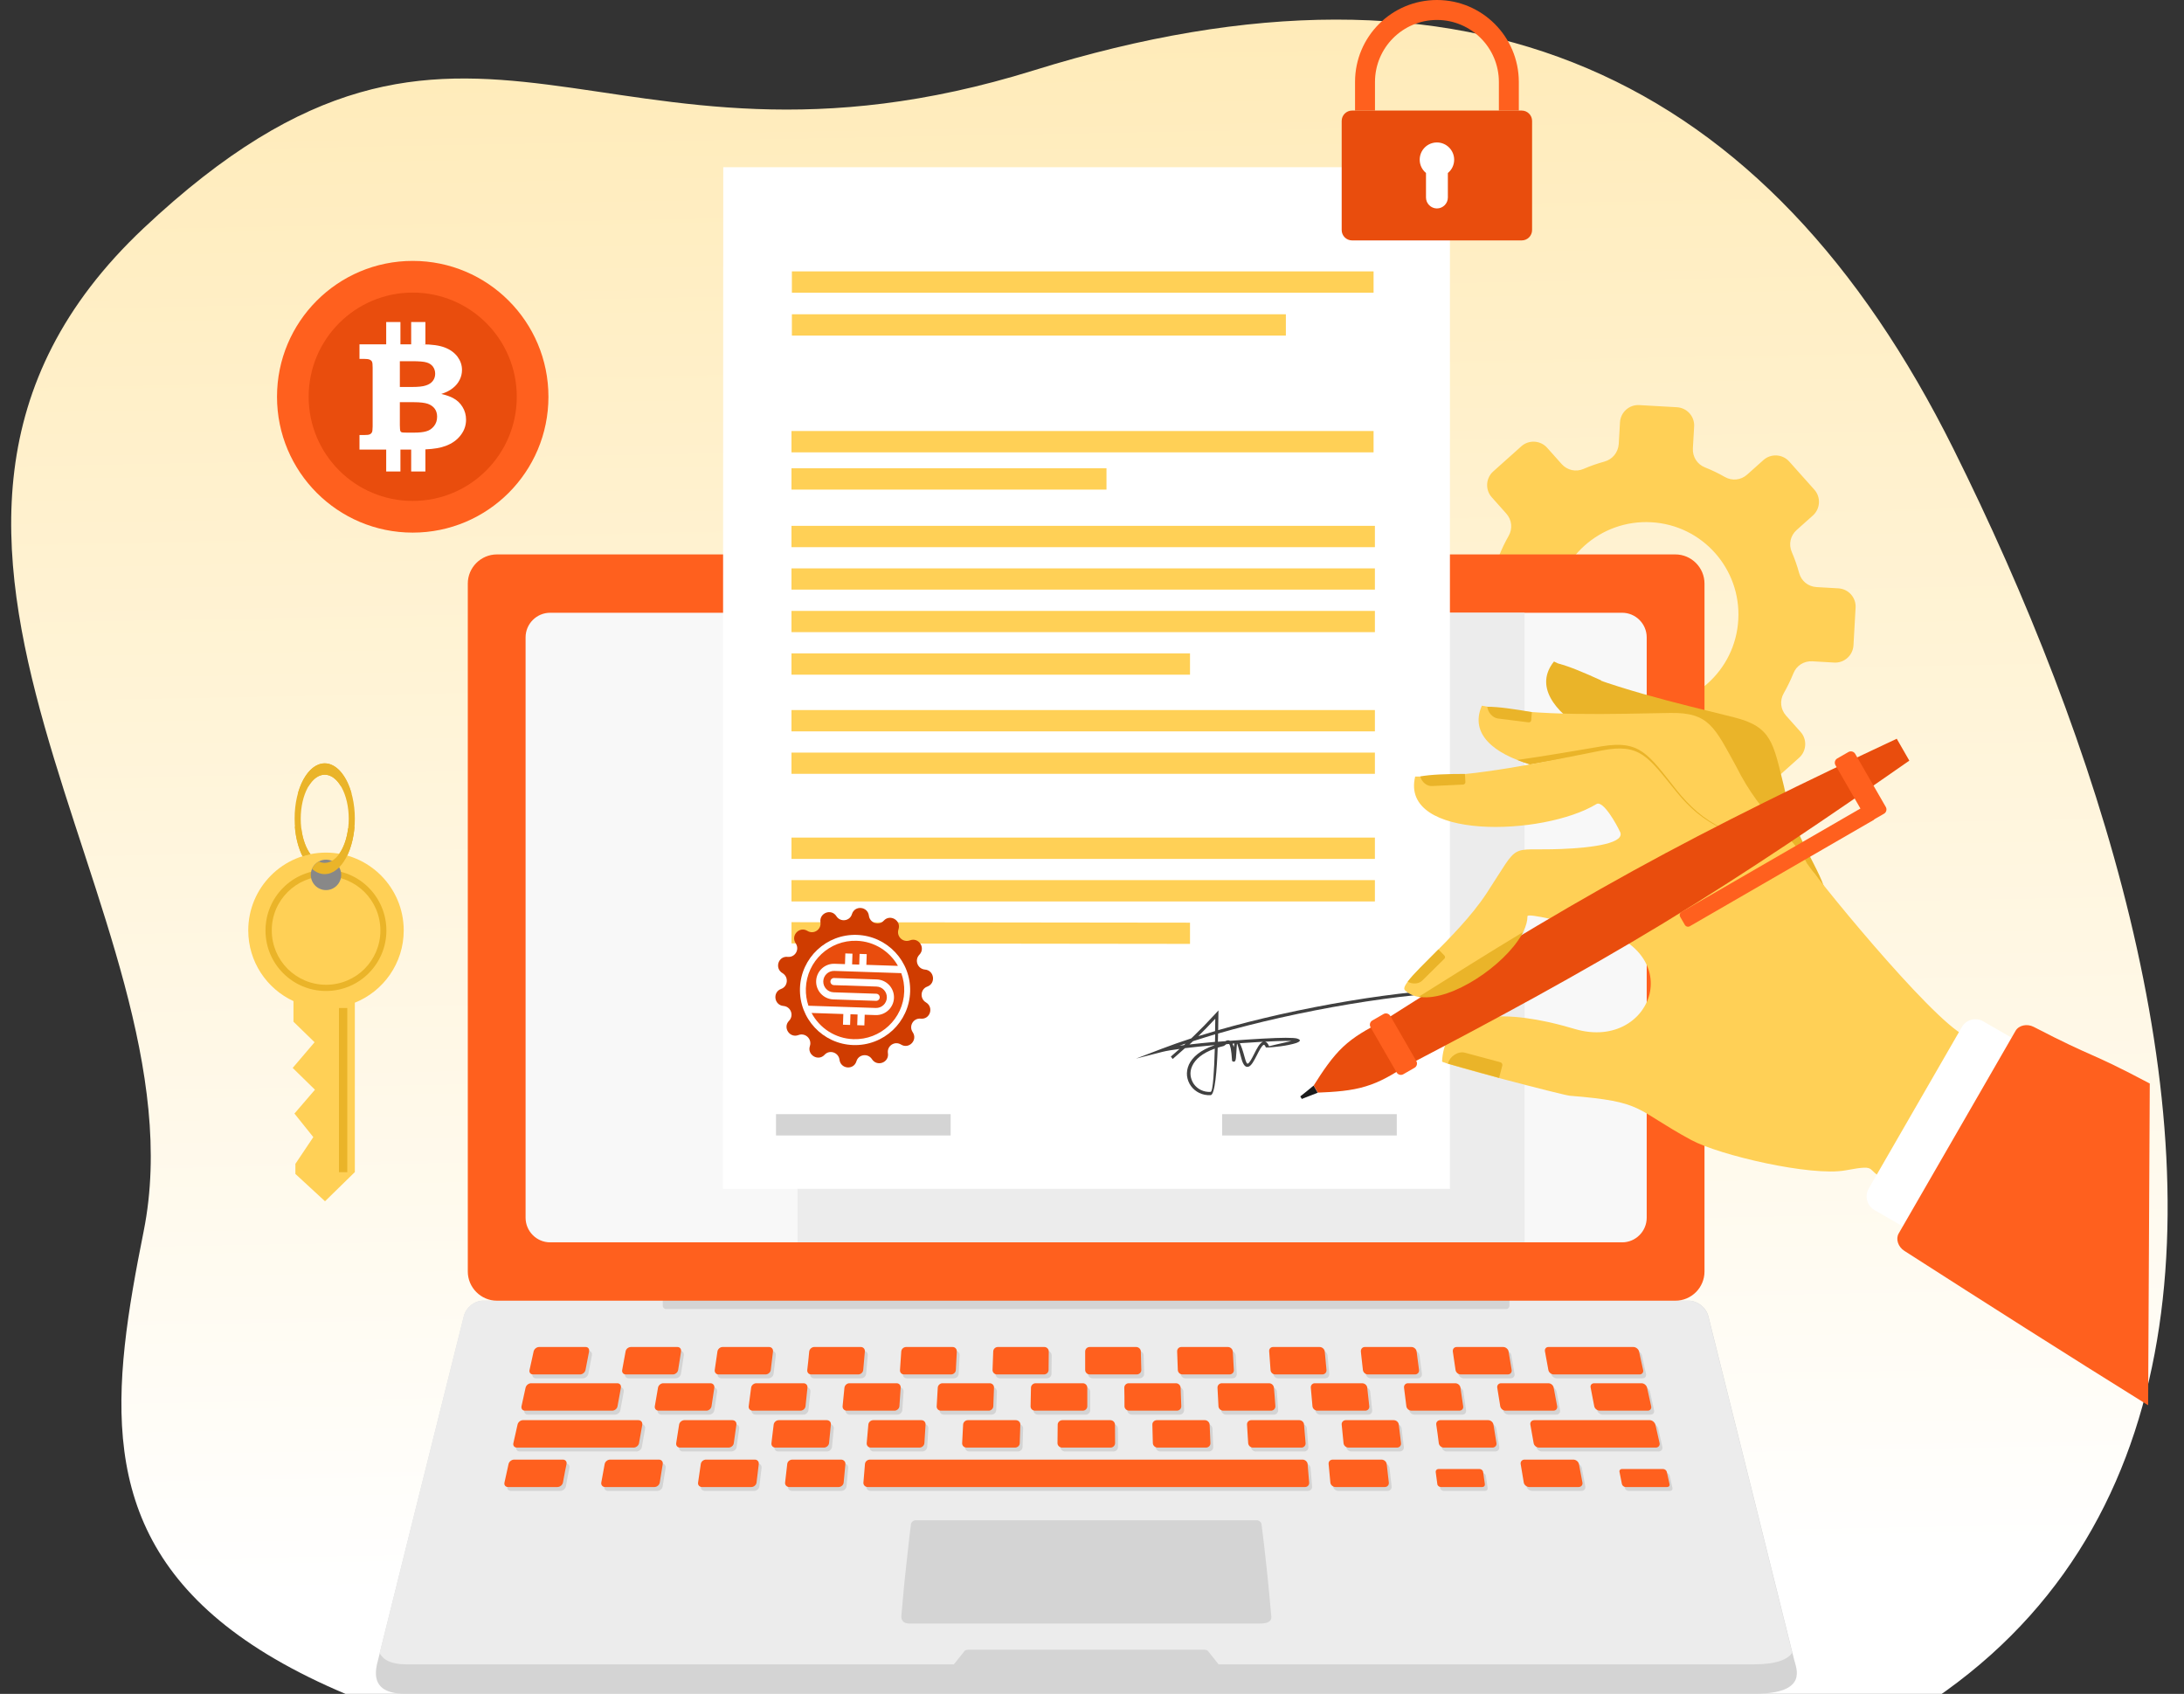<svg width="450" height="349" viewBox="0 0 450 349" fill="none" xmlns="http://www.w3.org/2000/svg">
<rect x="0" y="0" width="450" height="349" fill="#333333" stroke="none"/>
<g clip-path="url(#clip0_1657_125)">
<path d="M29.608 46.999C-37.892 110.5 42.657 188.394 29.608 253.64C16.559 318.886 14.979 366.435 258.374 378.045C498.5 389.5 462 212 402.5 92.499C364.136 15.448 303 -13.501 213 14.499C123 42.499 97.109 -16.5 29.608 46.999Z" fill="url(#paint0_linear_1657_125)"/>
<path fill-rule="evenodd" clip-rule="evenodd" d="M330.579 95.102C329.123 95.502 327.687 96.001 326.311 96.6C324.715 97.299 322.92 96.899 321.763 95.601L318.771 92.247C317.395 90.71 315.002 90.57 313.466 91.948L307.662 97.139C306.126 98.516 305.987 100.912 307.363 102.45L310.355 105.804C311.512 107.102 311.711 108.918 310.833 110.436C310.095 111.734 309.437 113.091 308.879 114.509C308.241 116.126 306.685 117.104 304.95 117.004L300.462 116.745C298.388 116.625 296.613 118.222 296.493 120.299L296.054 128.065C295.935 130.142 297.53 131.919 299.605 132.039L304.092 132.298C305.827 132.398 307.243 133.536 307.702 135.233C308.101 136.69 308.6 138.128 309.198 139.506C309.876 141.103 309.497 142.9 308.201 144.058L304.85 147.053C303.314 148.43 303.175 150.826 304.551 152.363L309.736 158.173C311.113 159.711 313.506 159.851 315.042 158.473L318.393 155.478C319.689 154.32 321.504 154.12 323.02 154.999C324.316 155.738 325.672 156.396 327.088 156.975C328.704 157.614 329.681 159.152 329.582 160.909L329.322 165.401C329.203 167.477 330.798 169.254 332.872 169.374L340.631 169.813C342.705 169.933 344.48 168.336 344.6 166.259L344.859 161.767C344.959 160.03 346.096 158.613 347.791 158.153C349.247 157.754 350.683 157.255 352.059 156.656C353.655 155.977 355.45 156.357 356.607 157.654L359.598 161.009C360.975 162.546 363.368 162.686 364.904 161.308L370.708 156.117C372.243 154.739 372.383 152.343 371.007 150.806L368.015 147.452C366.858 146.154 366.659 144.337 367.536 142.82C368.274 141.522 368.932 140.164 369.511 138.747C370.149 137.13 371.685 136.151 373.44 136.251L377.928 136.511C380.002 136.631 381.777 135.033 381.897 132.957L382.335 125.19C382.455 123.114 380.859 121.337 378.785 121.217L374.298 120.958C372.562 120.858 371.146 119.72 370.688 118.023C370.289 116.565 369.79 115.128 369.192 113.75C368.494 112.153 368.893 110.356 370.189 109.198L373.54 106.203C375.075 104.825 375.215 102.43 373.839 100.892L368.653 95.082C367.277 93.545 364.884 93.405 363.348 94.783L359.997 97.778C358.701 98.936 356.886 99.135 355.37 98.257C354.074 97.518 352.717 96.859 351.301 96.3C349.686 95.661 348.709 94.104 348.808 92.367L349.068 87.875C349.187 85.798 347.592 84.021 345.517 83.902L337.759 83.462C335.685 83.343 333.91 84.94 333.79 87.016L333.531 91.508C333.391 93.225 332.254 94.643 330.579 95.102ZM340.252 107.601C329.761 107.002 320.766 115.028 320.188 125.53C319.589 136.032 327.607 145.036 338.098 145.615C348.589 146.214 357.584 138.188 358.162 127.686C358.761 117.184 350.743 108.18 340.252 107.601Z" fill="#FFD056"/>
<path fill-rule="evenodd" clip-rule="evenodd" d="M85.039 53.754C100.496 53.754 113.001 66.292 113.001 81.746C113.001 97.219 100.476 109.737 85.039 109.737C69.582 109.737 57.076 97.199 57.076 81.746C57.076 66.272 69.602 53.754 85.039 53.754Z" fill="#FF601E"/>
<path fill-rule="evenodd" clip-rule="evenodd" d="M85.039 60.282C96.886 60.282 106.479 69.886 106.479 81.745C106.479 93.605 96.886 103.208 85.039 103.208C73.192 103.208 63.598 93.605 63.598 81.745C63.598 69.886 73.212 60.282 85.039 60.282Z" fill="#E94D0D"/>
<path d="M74.069 73.939V70.945H79.574V66.353H82.506V70.945H84.72V66.353H87.651V70.945H86.993C88.968 70.945 90.523 71.164 91.66 71.603C92.797 72.043 93.655 72.682 94.273 73.5C94.871 74.319 95.191 75.217 95.191 76.216C95.191 76.934 95.031 77.613 94.712 78.252C94.393 78.891 93.934 79.47 93.316 79.949C92.717 80.448 91.92 80.847 90.922 81.167C91.999 81.427 92.797 81.706 93.376 82.025C94.193 82.465 94.832 83.064 95.31 83.862C95.789 84.641 96.028 85.519 96.028 86.478C96.028 87.636 95.669 88.694 94.931 89.652C94.193 90.631 93.176 91.369 91.84 91.868C90.803 92.268 89.427 92.507 87.651 92.587V97.139H84.72V92.627H82.506V97.139H79.574V92.627H74.069V89.632H74.967C75.565 89.632 75.984 89.592 76.183 89.493C76.403 89.393 76.542 89.253 76.642 89.073C76.722 88.894 76.782 88.474 76.782 87.855V75.756C76.782 75.117 76.742 74.698 76.642 74.518C76.562 74.339 76.403 74.199 76.183 74.099C75.964 73.999 75.565 73.939 74.967 73.939H74.069ZM82.386 79.729H84.879C86.176 79.729 87.153 79.63 87.771 79.41C88.409 79.21 88.868 78.891 89.187 78.472C89.506 78.052 89.666 77.553 89.666 77.014C89.666 76.435 89.506 75.956 89.207 75.537C88.908 75.137 88.469 74.838 87.911 74.678C87.352 74.499 86.335 74.419 84.879 74.419H82.386V79.729ZM82.386 82.884V87.596C82.406 88.255 82.426 88.654 82.466 88.754C82.526 88.894 82.605 88.993 82.725 89.053C82.845 89.113 83.184 89.133 83.742 89.133H85.398C86.355 89.133 87.173 89.053 87.791 88.874C88.429 88.714 88.968 88.355 89.407 87.816C89.845 87.276 90.065 86.618 90.065 85.859C90.065 85.22 89.905 84.661 89.586 84.222C89.267 83.782 88.808 83.443 88.17 83.204C87.532 82.984 86.574 82.864 85.278 82.864H82.386V82.884Z" fill="white"/>
<path fill-rule="evenodd" clip-rule="evenodd" d="M83.403 348.965C131.39 348.965 175.767 348.965 223.754 348.965C271.741 348.965 313.565 348.965 361.572 348.965C372.701 348.965 370.089 343.694 369.67 341.937C366.558 329.498 364.444 320.913 361.333 308.474C358.222 296.036 355.11 283.597 351.999 271.159C351.56 269.402 349.745 267.984 348.01 267.984C306.545 267.984 265.159 267.984 223.734 267.984C182.329 267.984 140.904 267.984 99.518 267.984C97.743 267.984 96.028 269.402 95.589 271.159C92.478 283.597 89.367 296.036 86.255 308.474C83.144 320.913 81.03 329.478 77.918 341.917C77.479 343.674 75.804 348.965 83.403 348.965Z" fill="#D4D4D4"/>
<path fill-rule="evenodd" clip-rule="evenodd" d="M83.782 342.915H196.53L196.969 342.376C197.567 341.617 198.185 340.859 198.784 340.1C198.863 340 199.203 339.9 199.542 339.9C207.619 339.9 215.717 339.9 223.794 339.9C231.892 339.9 239.97 339.9 248.067 339.9C248.406 339.9 248.765 339.98 248.845 340.1C249.443 340.859 250.062 341.617 250.66 342.376L251.099 342.915H361.174C366.16 342.915 368.394 341.857 369.271 340.519C366.359 328.839 364.285 320.434 361.293 308.474C358.182 296.036 355.071 283.597 351.959 271.159C351.521 269.402 349.706 267.984 347.97 267.984C306.505 267.984 265.12 267.984 223.695 267.984C182.289 267.984 140.864 267.984 99.479 267.984C97.704 267.984 95.989 269.402 95.55 271.159C92.438 283.597 89.327 296.036 86.216 308.474C83.224 320.454 81.13 328.859 78.218 340.579C78.896 341.897 80.432 342.915 83.782 342.915Z" fill="#ECECEC"/>
<path fill-rule="evenodd" clip-rule="evenodd" d="M187.475 334.509C193.678 334.509 199.681 334.509 205.644 334.509C211.628 334.509 217.611 334.509 223.814 334.509C230.037 334.509 235.841 334.509 241.665 334.509C247.469 334.509 253.292 334.509 259.515 334.509C262.407 334.509 261.948 333.131 261.909 332.672C261.749 331.035 261.629 329.657 261.51 328.28C261.37 326.902 261.25 325.524 261.071 323.887C260.891 322.25 260.712 320.613 260.532 318.976C260.353 317.338 260.133 315.701 259.934 314.064C259.874 313.605 259.435 313.226 258.937 313.226C253.073 313.226 247.209 313.226 241.365 313.226C235.522 313.226 229.658 313.226 223.794 313.226C217.95 313.226 212.087 313.226 206.243 313.226C200.399 313.226 194.535 313.226 188.691 313.226C188.193 313.226 187.754 313.605 187.694 314.064C187.475 315.701 187.295 317.338 187.116 318.976C186.936 320.613 186.757 322.25 186.577 323.887C186.398 325.524 186.258 326.902 186.138 328.28C185.999 329.657 185.879 331.035 185.74 332.672C185.7 333.131 185.52 334.509 187.475 334.509Z" fill="#D4D4D4"/>
<path fill-rule="evenodd" clip-rule="evenodd" d="M137.234 266.985H310.334C310.713 266.985 311.013 267.285 311.013 267.664V269.022C311.013 269.401 310.713 269.701 310.334 269.701H137.234C136.855 269.701 136.556 269.401 136.556 269.022V267.664C136.556 267.305 136.855 266.985 137.234 266.985Z" fill="#D4D4D4"/>
<path fill-rule="evenodd" clip-rule="evenodd" d="M102.391 114.229H345.198C348.509 114.229 351.201 116.945 351.201 120.239V261.974C351.201 265.289 348.509 267.984 345.198 267.984H102.391C99.08 267.984 96.387 265.269 96.387 261.974V120.239C96.387 116.925 99.08 114.229 102.391 114.229Z" fill="#FF601E"/>
<path fill-rule="evenodd" clip-rule="evenodd" d="M113.36 126.249H334.228C337.02 126.249 339.294 128.525 339.294 131.32V250.894C339.294 253.689 337.02 255.965 334.228 255.965H113.36C110.568 255.965 108.294 253.689 108.294 250.894V131.32C108.294 128.525 110.568 126.249 113.36 126.249Z" fill="#F8F8F8"/>
<path fill-rule="evenodd" clip-rule="evenodd" d="M164.379 126.249H314.124L314.144 255.965H164.319L164.379 126.249Z" fill="#ECECEC"/>
<path fill-rule="evenodd" clip-rule="evenodd" d="M121.259 278.326H111.645C111.167 278.326 110.668 278.745 110.548 279.245C110.443 279.72 110.34 280.198 110.237 280.678L110.237 280.678L110.237 280.678L110.237 280.678L110.237 280.678L110.237 280.678L110.237 280.678L110.237 280.678L110.237 280.678C110.067 281.468 109.897 282.263 109.711 283.058C109.591 283.557 109.91 283.976 110.409 283.976H120.122C120.62 283.976 121.119 283.557 121.219 283.058C121.437 281.985 121.64 280.911 121.842 279.85L121.957 279.245C122.056 278.726 121.757 278.326 121.259 278.326ZM140.166 278.326H130.572C130.074 278.326 129.555 278.745 129.475 279.245C129.346 279.925 129.222 280.612 129.098 281.301L129.098 281.302C128.993 281.886 128.887 282.472 128.777 283.058C128.678 283.557 129.017 283.976 129.515 283.976H139.228C139.727 283.976 140.226 283.557 140.305 283.058C140.456 282.182 140.587 281.316 140.719 280.446L140.72 280.446L140.72 280.445L140.72 280.445L140.72 280.444L140.72 280.444L140.72 280.443L140.72 280.443L140.72 280.442L140.72 280.442C140.781 280.044 140.841 279.645 140.904 279.245C140.983 278.745 140.664 278.326 140.166 278.326ZM149.46 278.326H159.053C159.552 278.326 159.911 278.745 159.851 279.245C159.771 279.884 159.697 280.517 159.622 281.151C159.547 281.785 159.472 282.419 159.393 283.058C159.333 283.557 158.834 283.976 158.335 283.976H148.622C148.124 283.976 147.785 283.557 147.845 283.058L147.845 283.057C148.024 281.779 148.204 280.502 148.403 279.245C148.483 278.745 148.961 278.326 149.46 278.326ZM177.981 278.326H168.368C167.889 278.326 167.41 278.745 167.331 279.245L167.314 279.416C167.2 280.618 167.084 281.838 166.932 283.058C166.872 283.557 167.231 283.976 167.729 283.976H177.443C177.961 283.976 178.42 283.557 178.46 283.058L178.488 282.756L178.488 282.756C178.598 281.581 178.707 280.422 178.799 279.245C178.839 278.745 178.48 278.326 177.981 278.326ZM187.276 278.326H196.869C197.368 278.326 197.747 278.745 197.727 279.245C197.667 280.522 197.607 281.78 197.527 283.058C197.507 283.557 197.049 283.976 196.55 283.976H186.857C186.318 283.976 185.979 283.557 186.019 283.058C186.113 281.856 186.189 280.654 186.264 279.469L186.278 279.245C186.338 278.745 186.777 278.326 187.276 278.326ZM215.797 278.326H206.183C205.665 278.326 205.266 278.745 205.246 279.245C205.226 279.883 205.201 280.517 205.176 281.151C205.151 281.785 205.126 282.419 205.106 283.058C205.106 283.557 205.505 283.976 206.004 283.976H215.717C216.216 283.976 216.654 283.557 216.654 283.058C216.654 281.799 216.674 280.558 216.693 279.299L216.693 279.299L216.694 279.245C216.694 278.745 216.275 278.326 215.797 278.326ZM225.091 278.326H234.684C235.183 278.326 235.642 278.745 235.642 279.245C235.661 280.485 235.699 281.707 235.738 282.947L235.738 282.948L235.741 283.058C235.761 283.557 235.303 283.976 234.804 283.976H225.091C224.592 283.976 224.174 283.557 224.174 283.058V279.245C224.193 278.745 224.592 278.326 225.091 278.326ZM253.59 278.326H243.996C243.478 278.326 243.099 278.746 243.139 279.245C243.179 280.523 243.218 281.78 243.278 283.058C243.298 283.557 243.717 283.977 244.216 283.977H253.929C254.467 283.977 254.866 283.557 254.826 283.058L254.813 282.845C254.738 281.64 254.663 280.452 254.607 279.245C254.567 278.746 254.108 278.326 253.59 278.326ZM262.883 278.326H272.497C272.995 278.326 273.474 278.746 273.534 279.245C273.593 279.884 273.653 280.518 273.713 281.152C273.773 281.785 273.833 282.419 273.893 283.058C273.933 283.557 273.554 283.977 273.035 283.977H263.322C262.823 283.977 262.404 283.557 262.365 283.058C262.285 281.78 262.185 280.503 262.085 279.245C262.025 278.746 262.404 278.326 262.883 278.326ZM291.425 278.326H281.811C281.293 278.326 280.954 278.746 280.993 279.245C281.038 279.651 281.08 280.056 281.123 280.459L281.124 280.47C281.214 281.332 281.304 282.19 281.412 283.058C281.472 283.557 281.931 283.977 282.429 283.977H292.162C292.661 283.977 293.04 283.557 292.98 283.058C292.821 281.78 292.661 280.523 292.482 279.245C292.422 278.746 291.923 278.326 291.425 278.326ZM300.719 278.326H310.312C310.811 278.326 311.329 278.746 311.409 279.245C311.538 280.074 311.685 280.895 311.831 281.718L311.832 281.721L311.832 281.724C311.911 282.167 311.991 282.612 312.067 283.058C312.147 283.557 311.788 283.977 311.269 283.977H301.576C301.058 283.977 300.579 283.557 300.499 283.058C300.325 281.939 300.165 280.821 300.008 279.715L300.008 279.715L299.941 279.245C299.881 278.746 300.2 278.326 300.719 278.326ZM337.158 278.326H319.627C319.148 278.326 318.809 278.746 318.928 279.245C319.148 280.501 319.387 281.778 319.626 283.054L319.627 283.058C319.706 283.557 320.225 283.977 320.723 283.977H338.434C338.933 283.977 339.272 283.557 339.152 283.058C338.945 282.172 338.757 281.296 338.568 280.415L338.567 280.414L338.567 280.411L338.566 280.409L338.566 280.406L338.565 280.404C338.482 280.019 338.4 279.633 338.315 279.245C338.195 278.746 337.657 278.326 337.158 278.326ZM338.813 285.813H329.08C328.542 285.813 328.223 286.233 328.342 286.732C328.466 287.342 328.581 287.952 328.695 288.56C328.82 289.225 328.945 289.888 329.08 290.545C329.18 291.044 329.699 291.464 330.237 291.464H340.09C340.589 291.464 340.928 291.064 340.808 290.545C340.529 289.267 340.249 287.99 339.97 286.732C339.851 286.233 339.332 285.813 338.813 285.813ZM309.873 285.813H319.626C320.144 285.813 320.623 286.233 320.723 286.732C320.843 287.371 320.962 288.005 321.082 288.639C321.202 289.272 321.321 289.906 321.441 290.545C321.521 291.044 321.182 291.464 320.663 291.464H310.81C310.292 291.464 309.793 291.044 309.713 290.545C309.623 289.975 309.529 289.402 309.434 288.825L309.433 288.824L309.433 288.822L309.433 288.82L309.432 288.817L309.432 288.816L309.432 288.815L309.432 288.814C309.318 288.122 309.204 287.427 309.095 286.732C309.015 286.233 309.374 285.813 309.873 285.813ZM300.439 285.813H290.686C290.188 285.813 289.829 286.233 289.888 286.732C289.968 287.371 290.048 288.005 290.128 288.639C290.207 289.272 290.287 289.906 290.367 290.545C290.427 291.044 290.886 291.464 291.424 291.464H301.257C301.815 291.464 302.154 291.064 302.075 290.545C301.985 289.906 301.89 289.272 301.795 288.639C301.701 288.005 301.606 287.371 301.516 286.732C301.456 286.233 300.958 285.813 300.439 285.813ZM271.5 285.813H281.253C281.792 285.813 282.251 286.233 282.33 286.732C282.45 287.988 282.589 289.264 282.729 290.541L282.729 290.541L282.729 290.542L282.729 290.545C282.789 291.064 282.41 291.464 281.892 291.464H272.039C271.52 291.464 271.062 291.044 271.022 290.545L270.993 290.242L270.993 290.241C270.883 289.067 270.775 287.908 270.683 286.732C270.643 286.233 271.002 285.813 271.5 285.813ZM262.066 285.813H252.333C251.794 285.813 251.415 286.233 251.435 286.732C251.495 288.01 251.555 289.267 251.635 290.545C251.655 291.044 252.113 291.464 252.612 291.464H262.465C262.963 291.464 263.382 291.044 263.362 290.545C263.288 289.354 263.196 288.18 263.103 286.991L263.083 286.732C263.043 286.233 262.584 285.813 262.066 285.813ZM233.148 285.813H242.881C243.4 285.813 243.838 286.232 243.838 286.732C243.858 287.369 243.883 288.001 243.908 288.633L243.908 288.638C243.933 289.272 243.958 289.906 243.978 290.545C243.978 291.044 243.579 291.463 243.061 291.463H233.228C232.709 291.463 232.271 291.044 232.271 290.545C232.263 290.038 232.261 289.535 232.259 289.032V289.031V289.031V289.03V289.03V289.029V289.029V289.028V289.028V289.027V289.027V289.026V289.026V289.025V289.025V289.024V289.024V289.023V289.023V289.022V289.022V289.021V289.021V289.021V289.02V289.02V289.019V289.019V289.018V289.018V289.018V289.017V289.017V289.017V289.016V289.016V289.016V289.015V289.015V289.015V289.014V289.014V289.014V289.013V289.013V289.013V289.012V289.012V289.012V289.011V289.011V289.011V289.01C232.257 288.252 232.255 287.495 232.231 286.732C232.231 286.232 232.63 285.813 233.148 285.813ZM223.714 285.813H213.981C213.483 285.813 213.024 286.232 213.024 286.732C213.004 287.37 212.994 288.003 212.984 288.637L212.984 288.638L212.984 288.64C212.974 289.273 212.964 289.907 212.944 290.545C212.924 291.044 213.323 291.463 213.861 291.463H223.714C224.213 291.463 224.632 291.044 224.632 290.545V286.732C224.612 286.232 224.213 285.813 223.714 285.813ZM194.795 285.813H204.528C205.026 285.813 205.425 286.232 205.405 286.732C205.365 288.009 205.325 289.267 205.266 290.545C205.246 291.044 204.807 291.463 204.308 291.463H194.456C193.957 291.463 193.558 291.044 193.598 290.545L193.611 290.332L193.611 290.331C193.687 289.127 193.761 287.938 193.817 286.732C193.837 286.232 194.296 285.813 194.795 285.813ZM185.341 285.813H175.608C175.109 285.813 174.651 286.232 174.591 286.732C174.531 287.37 174.466 288.004 174.401 288.638C174.336 289.272 174.272 289.906 174.212 290.545C174.172 291.044 174.551 291.463 175.049 291.463H184.902C185.401 291.463 185.879 291.044 185.919 290.545C186.019 289.267 186.099 288.009 186.179 286.732C186.218 286.232 185.84 285.813 185.341 285.813ZM156.421 285.813H166.154C166.652 285.813 167.031 286.232 166.992 286.732C166.852 287.989 166.712 289.267 166.573 290.545C166.513 291.064 166.034 291.463 165.516 291.463H155.683C155.144 291.463 154.805 291.044 154.865 290.545C154.945 289.906 155.03 289.272 155.114 288.638C155.199 288.004 155.284 287.37 155.364 286.732C155.424 286.232 155.922 285.813 156.421 285.813ZM146.967 285.813H137.234C136.736 285.813 136.237 286.232 136.157 286.732L136.157 286.735L136.157 286.735L136.157 286.735L136.157 286.735L136.157 286.735L136.157 286.735L136.157 286.735L136.157 286.735L136.157 286.735L136.157 286.735L136.157 286.735L136.157 286.736L136.157 286.736L136.157 286.736L136.157 286.736L136.157 286.736L136.157 286.736L136.156 286.736L136.156 286.736L136.156 286.736L136.156 286.736L136.156 286.736C135.937 288.012 135.718 289.289 135.499 290.545C135.419 291.044 135.758 291.463 136.277 291.463H146.13C146.628 291.463 147.107 291.044 147.187 290.545C147.286 289.907 147.381 289.273 147.476 288.64L147.476 288.638C147.571 288.004 147.665 287.37 147.765 286.732C147.845 286.232 147.466 285.813 146.967 285.813ZM110.01 285.813H127.78C128.299 285.813 128.618 286.232 128.518 286.732C128.409 287.37 128.289 288.004 128.169 288.638C128.05 289.272 127.93 289.906 127.82 290.545C127.741 291.044 127.222 291.463 126.723 291.463H108.733C108.235 291.463 107.935 291.044 108.035 290.545C108.314 289.287 108.594 288.009 108.873 286.732C108.993 286.232 109.511 285.813 110.01 285.813ZM307.221 293.4H297.348C296.829 293.4 296.45 293.82 296.53 294.319L296.589 294.739L296.59 294.742L296.59 294.743C296.749 295.876 296.907 296.996 297.049 298.132C297.109 298.631 297.567 299.051 298.106 299.051H308.098C308.597 299.051 308.996 298.631 308.916 298.132C308.816 297.493 308.711 296.859 308.607 296.225C308.502 295.591 308.397 294.958 308.298 294.319C308.218 293.82 307.739 293.4 307.221 293.4ZM277.862 293.4H287.735C288.273 293.4 288.732 293.82 288.792 294.319C288.872 294.958 288.947 295.592 289.021 296.226C289.096 296.86 289.171 297.493 289.251 298.132C289.31 298.631 288.932 299.051 288.413 299.051H278.441C277.902 299.051 277.443 298.631 277.403 298.132C277.284 296.854 277.164 295.596 277.025 294.319C276.965 293.82 277.364 293.4 277.862 293.4ZM268.289 293.4H258.376C257.877 293.4 257.478 293.82 257.518 294.319C257.558 295.16 257.614 295.993 257.671 296.828L257.671 296.829L257.671 296.83L257.672 296.83L257.672 296.831L257.672 296.832L257.672 296.837L257.672 296.843L257.673 296.849L257.673 296.854C257.702 297.279 257.731 297.704 257.758 298.132C257.798 298.631 258.216 299.051 258.735 299.051H268.727C269.226 299.051 269.625 298.631 269.585 298.132C269.485 296.854 269.385 295.596 269.266 294.319C269.266 293.82 268.807 293.4 268.289 293.4ZM238.95 293.4H248.822C249.321 293.4 249.78 293.82 249.82 294.319C249.858 295.541 249.914 296.745 249.971 297.965L249.971 297.966L249.972 297.97L249.979 298.132C249.999 298.631 249.58 299.051 249.062 299.051H239.089C238.571 299.051 238.132 298.631 238.112 298.132C238.092 297.493 238.077 296.859 238.062 296.225C238.047 295.591 238.032 294.958 238.012 294.319C237.992 293.82 238.411 293.4 238.95 293.4ZM229.359 293.4H219.486C218.988 293.4 218.529 293.819 218.529 294.318L218.528 294.379C218.508 295.636 218.489 296.874 218.489 298.132C218.489 298.631 218.928 299.05 219.427 299.05H229.419C229.957 299.05 230.356 298.631 230.356 298.132C230.346 297.493 230.346 296.859 230.346 296.225V296.224C230.346 295.59 230.346 294.957 230.336 294.318C230.316 293.819 229.878 293.4 229.359 293.4ZM200 293.4H209.873C210.412 293.4 210.83 293.819 210.81 294.318C210.79 294.957 210.771 295.591 210.751 296.224L210.751 296.225C210.731 296.859 210.711 297.493 210.691 298.132C210.691 298.631 210.232 299.05 209.713 299.05H199.741C199.183 299.05 198.804 298.631 198.824 298.132C198.854 297.493 198.888 296.859 198.923 296.225C198.958 295.591 198.993 294.957 199.023 294.318C199.043 293.819 199.462 293.4 200 293.4ZM190.427 293.4H180.514C179.996 293.4 179.537 293.819 179.497 294.318C179.447 294.957 179.387 295.591 179.328 296.225C179.268 296.859 179.208 297.493 179.158 298.132C179.118 298.631 179.497 299.05 179.996 299.05H190.028C190.566 299.05 191.005 298.631 191.045 298.132C191.125 296.854 191.205 295.576 191.284 294.318C191.324 293.819 190.945 293.4 190.427 293.4ZM161.068 293.4H170.941C171.459 293.4 171.858 293.819 171.798 294.318C171.679 295.596 171.559 296.854 171.419 298.132C171.359 298.631 170.901 299.05 170.362 299.05H160.37C159.831 299.05 159.492 298.631 159.552 298.132C159.615 297.627 159.672 297.125 159.729 296.624L159.729 296.623C159.816 295.857 159.902 295.091 160.011 294.318C160.071 293.819 160.549 293.4 161.068 293.4ZM151.455 293.4H141.582C141.083 293.4 140.585 293.819 140.505 294.318C140.305 295.596 140.106 296.874 139.907 298.132C139.827 298.631 140.166 299.05 140.684 299.05H150.677C151.235 299.05 151.714 298.631 151.774 298.132C151.83 297.729 151.885 297.329 151.939 296.929V296.929L151.939 296.929L151.939 296.928L151.939 296.928L151.94 296.927L151.94 296.926L151.94 296.926L151.94 296.923C152.058 296.055 152.176 295.192 152.312 294.318C152.372 293.819 152.013 293.4 151.455 293.4ZM108.314 293.4H132.108C132.647 293.4 132.986 293.819 132.926 294.318C132.816 294.957 132.702 295.591 132.587 296.225L132.587 296.225C132.472 296.859 132.358 297.493 132.248 298.132C132.168 298.631 131.65 299.05 131.151 299.05H107.078C106.559 299.05 106.24 298.631 106.36 298.132C106.639 296.854 106.918 295.596 107.217 294.318C107.317 293.819 107.816 293.4 108.314 293.4ZM340.509 293.4H316.715C316.157 293.4 315.818 293.82 315.897 294.319C316.007 294.958 316.122 295.591 316.236 296.225C316.351 296.859 316.466 297.493 316.575 298.132C316.655 298.631 317.154 299.051 317.712 299.051H341.746C342.264 299.051 342.623 298.631 342.524 298.132C342.224 296.854 341.945 295.596 341.666 294.319C341.526 293.82 341.008 293.4 340.509 293.4ZM116.591 301.526H106.539C106.001 301.526 105.502 301.945 105.382 302.444C105.243 303.083 105.103 303.717 104.963 304.351C104.824 304.985 104.684 305.619 104.545 306.258C104.425 306.777 104.744 307.176 105.283 307.176H115.434C115.973 307.176 116.491 306.777 116.591 306.258C116.659 305.902 116.725 305.545 116.791 305.187L116.791 305.186L116.791 305.186L116.791 305.185L116.792 305.185C116.96 304.276 117.129 303.36 117.329 302.444C117.449 301.945 117.09 301.526 116.591 301.526ZM126.304 301.526H136.357C136.895 301.526 137.234 301.945 137.154 302.444C137.046 303.141 136.931 303.837 136.817 304.53C136.722 305.109 136.627 305.685 136.536 306.258C136.456 306.757 135.958 307.176 135.439 307.176H125.287C124.749 307.176 124.41 306.777 124.489 306.258C124.679 305.155 124.883 304.066 125.089 302.967L125.188 302.444C125.267 301.945 125.786 301.526 126.304 301.526ZM156.102 301.526H146.05C145.551 301.526 145.053 301.945 144.973 302.444C144.773 303.722 144.594 304.98 144.414 306.258C144.335 306.777 144.694 307.176 145.232 307.176H155.384C155.903 307.176 156.401 306.757 156.461 306.258C156.541 305.619 156.616 304.985 156.69 304.351C156.765 303.717 156.84 303.083 156.92 302.444C156.98 301.945 156.641 301.526 156.102 301.526ZM179.836 301.526H224.413H268.989C269.488 301.526 269.986 301.945 270.026 302.444C270.126 303.722 270.226 304.98 270.345 306.258C270.385 306.757 270.006 307.176 269.488 307.176H224.433H179.397C178.879 307.176 178.46 306.777 178.5 306.258C178.55 305.619 178.604 304.985 178.659 304.351C178.714 303.717 178.769 303.083 178.819 302.444C178.839 301.945 179.318 301.526 179.836 301.526ZM285.222 301.526H275.19C274.671 301.526 274.272 301.946 274.332 302.445C274.39 303.062 274.448 303.675 274.506 304.287L274.506 304.291L274.511 304.344C274.571 304.98 274.631 305.617 274.691 306.258C274.731 306.757 275.21 307.177 275.748 307.177H285.9C286.419 307.177 286.798 306.757 286.738 306.258C286.598 304.98 286.459 303.722 286.299 302.445C286.239 301.946 285.76 301.526 285.222 301.526ZM314.72 301.526H324.773C325.291 301.526 325.83 301.946 325.929 302.445C326.049 303.084 326.169 303.718 326.288 304.351C326.408 304.985 326.528 305.619 326.647 306.258C326.747 306.757 326.388 307.177 325.85 307.177H315.698C315.159 307.177 314.641 306.757 314.561 306.258C314.431 305.429 314.285 304.608 314.139 303.785L314.138 303.782L314.137 303.779L314.137 303.776C314.058 303.333 313.979 302.89 313.903 302.445C313.843 301.946 314.222 301.526 314.72 301.526ZM173.873 301.526H163.84C163.322 301.526 162.823 301.945 162.783 302.444C162.624 303.702 162.484 304.98 162.344 306.258C162.285 306.757 162.684 307.176 163.202 307.176H173.354C173.873 307.176 174.371 306.757 174.411 306.258C174.471 305.619 174.531 304.985 174.591 304.351C174.65 303.717 174.71 303.083 174.77 302.444C174.81 301.945 174.411 301.526 173.873 301.526ZM334.764 303.463H343.261C343.62 303.463 343.959 303.742 344.038 304.062C344.138 304.481 344.228 304.899 344.317 305.318L344.318 305.32L344.318 305.322C344.408 305.74 344.497 306.159 344.597 306.578C344.677 306.917 344.457 307.177 344.098 307.177H335.562C335.223 307.177 334.864 306.917 334.784 306.578C334.605 305.74 334.445 304.902 334.286 304.064L334.286 304.062C334.186 303.742 334.425 303.463 334.764 303.463ZM305.426 303.463H296.989C296.63 303.463 296.371 303.742 296.391 304.062L296.391 304.066C296.511 304.903 296.63 305.74 296.73 306.578C296.77 306.917 297.109 307.177 297.468 307.177H305.984C306.363 307.177 306.563 306.917 306.523 306.578L306.164 304.062C306.124 303.742 305.785 303.463 305.426 303.463Z" fill="#D4D4D4"/>
<path fill-rule="evenodd" clip-rule="evenodd" d="M139.587 277.527H129.994C129.475 277.527 128.977 277.927 128.897 278.446C128.768 279.126 128.644 279.812 128.52 280.501L128.52 280.502L128.52 280.502L128.52 280.502L128.52 280.503L128.52 280.503C128.414 281.087 128.309 281.673 128.199 282.259C128.099 282.758 128.438 283.178 128.937 283.178H138.65C139.149 283.178 139.647 282.758 139.727 282.259C139.877 281.384 140.009 280.517 140.141 279.648L140.141 279.647L140.141 279.646L140.141 279.646L140.141 279.645L140.142 279.645L140.142 279.644C140.202 279.246 140.263 278.847 140.325 278.446C140.405 277.947 140.086 277.527 139.587 277.527ZM120.677 277.527H111.063C110.585 277.527 110.066 277.927 109.947 278.446C109.841 278.921 109.738 279.399 109.635 279.879L109.635 279.879L109.635 279.879L109.635 279.879L109.635 279.879L109.635 279.879V279.879C109.466 280.669 109.295 281.464 109.109 282.259C108.989 282.758 109.308 283.178 109.807 283.178H119.52C120.039 283.178 120.537 282.758 120.637 282.259C120.855 281.185 121.059 280.112 121.26 279.05L121.375 278.446C121.475 277.927 121.175 277.527 120.677 277.527ZM148.882 277.527H158.475C158.974 277.527 159.333 277.947 159.273 278.446C159.193 279.084 159.119 279.716 159.044 280.349L159.044 280.349L159.044 280.35L159.044 280.35L159.044 280.35L159.044 280.351L159.044 280.351L159.044 280.352C158.969 280.986 158.894 281.62 158.814 282.259C158.754 282.758 158.256 283.178 157.757 283.178H148.044C147.545 283.178 147.206 282.758 147.266 282.259C147.362 281.642 147.449 281.025 147.536 280.41L147.536 280.41L147.536 280.41C147.629 279.752 147.721 279.096 147.825 278.446C147.904 277.927 148.383 277.527 148.882 277.527ZM177.382 277.527H167.769C167.29 277.527 166.812 277.927 166.732 278.446L166.716 278.617L166.716 278.617C166.601 279.82 166.485 281.039 166.333 282.259C166.273 282.758 166.632 283.178 167.131 283.178H176.844C177.362 283.178 177.821 282.758 177.861 282.259L177.889 281.958L177.889 281.957C178 280.783 178.108 279.623 178.2 278.446C178.24 277.947 177.881 277.527 177.382 277.527ZM186.696 277.527H196.29C196.788 277.527 197.167 277.947 197.147 278.446C197.088 279.724 197.028 280.981 196.948 282.259C196.928 282.758 196.469 283.178 195.971 283.178H186.278C185.739 283.178 185.4 282.758 185.44 282.259C185.54 280.981 185.619 279.724 185.699 278.446C185.739 277.927 186.198 277.527 186.696 277.527ZM215.198 277.527H205.584C205.086 277.527 204.667 277.927 204.647 278.446C204.627 279.085 204.602 279.718 204.577 280.352C204.552 280.986 204.527 281.62 204.507 282.259C204.507 282.758 204.906 283.178 205.405 283.178H215.118C215.616 283.178 216.055 282.758 216.055 282.259C216.055 281 216.075 279.76 216.094 278.501L216.094 278.5L216.095 278.446C216.095 277.947 215.676 277.527 215.198 277.527ZM224.512 277.527H234.105C234.604 277.527 235.062 277.947 235.062 278.446C235.082 279.686 235.12 280.907 235.159 282.146L235.162 282.259C235.182 282.758 234.723 283.178 234.225 283.178H224.512C224.013 283.178 223.594 282.758 223.594 282.259V278.446C223.594 277.927 224.013 277.527 224.512 277.527ZM252.993 277.527H243.4C242.901 277.527 242.522 277.927 242.542 278.446C242.582 279.724 242.622 280.981 242.682 282.259C242.702 282.758 243.12 283.178 243.619 283.178H253.332C253.871 283.178 254.269 282.758 254.23 282.259L254.216 282.042L254.216 282.04C254.141 280.837 254.067 279.651 254.01 278.446C253.97 277.947 253.531 277.527 252.993 277.527ZM262.307 277.527H271.92C272.419 277.527 272.898 277.947 272.957 278.446C273.017 279.085 273.077 279.719 273.137 280.352C273.197 280.986 273.257 281.62 273.316 282.259C273.356 282.758 272.977 283.178 272.459 283.178H262.746C262.247 283.178 261.808 282.758 261.788 282.259C261.714 281.067 261.622 279.892 261.529 278.702L261.529 278.702L261.529 278.702L261.529 278.701L261.529 278.7L261.509 278.446C261.449 277.927 261.808 277.527 262.307 277.527ZM290.828 277.527H281.215C280.716 277.527 280.377 277.927 280.397 278.446C280.441 278.853 280.484 279.258 280.526 279.662L280.526 279.663L280.526 279.663L280.527 279.664L280.527 279.664L280.527 279.665L280.527 279.666L280.527 279.666L280.527 279.667L280.527 279.667L280.527 279.668L280.527 279.669L280.527 279.669L280.527 279.67L280.527 279.67C280.617 280.532 280.707 281.391 280.816 282.259C280.876 282.758 281.334 283.178 281.833 283.178H291.566C292.065 283.178 292.444 282.758 292.384 282.259C292.224 280.981 292.065 279.724 291.885 278.446C291.825 277.947 291.327 277.527 290.828 277.527ZM300.142 277.527H309.735C310.234 277.527 310.753 277.947 310.832 278.446C310.932 279.085 311.042 279.719 311.151 280.352C311.261 280.986 311.371 281.62 311.471 282.259C311.55 282.758 311.191 283.178 310.673 283.178H300.98C300.441 283.178 299.982 282.758 299.903 282.259C299.703 280.981 299.524 279.724 299.344 278.446C299.304 277.927 299.603 277.527 300.142 277.527ZM336.561 277.527H319.03C318.551 277.527 318.232 277.927 318.332 278.446C318.551 279.702 318.79 280.979 319.029 282.255L319.029 282.256L319.03 282.257L319.03 282.257L319.03 282.258L319.03 282.258L319.03 282.259L319.03 282.259L319.03 282.259C319.11 282.758 319.628 283.178 320.127 283.178H337.838C338.337 283.178 338.676 282.758 338.556 282.259C338.416 281.62 338.277 280.986 338.137 280.352C337.997 279.719 337.858 279.085 337.718 278.446C337.599 277.947 337.06 277.527 336.561 277.527ZM338.217 284.994H328.484C327.945 284.994 327.626 285.394 327.746 285.913C327.869 286.523 327.984 287.133 328.098 287.741C328.223 288.406 328.348 289.069 328.484 289.726C328.583 290.245 329.102 290.645 329.64 290.645H339.493C339.992 290.645 340.331 290.245 340.211 289.726C339.932 288.449 339.653 287.171 339.373 285.913C339.254 285.414 338.755 284.994 338.217 284.994ZM309.277 284.994H319.03C319.568 284.994 320.047 285.414 320.127 285.913C320.246 286.552 320.366 287.186 320.486 287.82C320.605 288.454 320.725 289.087 320.845 289.726C320.924 290.225 320.605 290.645 320.067 290.645H310.214C309.696 290.645 309.197 290.225 309.117 289.726C309.017 289.087 308.913 288.454 308.808 287.82C308.703 287.186 308.599 286.552 308.499 285.913C308.419 285.414 308.778 284.994 309.277 284.994ZM299.843 284.994H290.09C289.592 284.994 289.233 285.414 289.292 285.913C289.372 286.552 289.452 287.186 289.532 287.82C289.612 288.454 289.691 289.087 289.771 289.726C289.831 290.225 290.31 290.645 290.828 290.645H300.661C301.219 290.645 301.558 290.245 301.479 289.726C301.279 288.449 301.1 287.191 300.92 285.913C300.86 285.414 300.382 284.994 299.843 284.994ZM270.903 284.994H280.656C281.195 284.994 281.673 285.414 281.713 285.913C281.853 287.171 281.993 288.449 282.132 289.726C282.192 290.245 281.813 290.645 281.295 290.645H271.442C270.923 290.645 270.465 290.225 270.425 289.726L270.396 289.424L270.396 289.422L270.396 289.421L270.396 289.42C270.286 288.247 270.177 287.089 270.086 285.913C270.046 285.414 270.405 284.994 270.903 284.994ZM261.489 284.994H251.756C251.238 284.994 250.839 285.414 250.859 285.913C250.899 286.551 250.928 287.184 250.958 287.817L250.958 287.82C250.988 288.454 251.018 289.087 251.058 289.726C251.078 290.225 251.537 290.645 252.035 290.645H261.888C262.387 290.645 262.806 290.225 262.786 289.726C262.706 288.449 262.606 287.191 262.486 285.913C262.447 285.414 261.988 284.994 261.489 284.994ZM232.57 284.994H242.303C242.801 284.994 243.24 285.414 243.26 285.913C243.28 286.552 243.305 287.186 243.33 287.82C243.355 288.454 243.38 289.087 243.4 289.726C243.4 290.225 243.021 290.645 242.482 290.645H232.65C232.131 290.645 231.692 290.225 231.692 289.726C231.692 288.449 231.692 287.191 231.652 285.913C231.652 285.414 232.051 284.994 232.57 284.994ZM223.116 284.994H213.383C212.884 284.994 212.425 285.414 212.425 285.913C212.405 286.552 212.395 287.186 212.385 287.82C212.375 288.454 212.365 289.087 212.345 289.726C212.325 290.225 212.724 290.645 213.263 290.645H223.116C223.614 290.645 224.033 290.225 224.033 289.726V285.913C224.033 285.414 223.614 284.994 223.116 284.994ZM194.196 284.994H203.929C204.428 284.994 204.846 285.414 204.807 285.913C204.767 287.191 204.727 288.449 204.667 289.726C204.647 290.225 204.208 290.645 203.71 290.645H193.857C193.358 290.645 192.959 290.225 192.999 289.726L193.013 289.514C193.088 288.309 193.162 287.12 193.219 285.913C193.239 285.414 193.697 284.994 194.196 284.994ZM184.742 284.994H175.009C174.51 284.994 174.051 285.414 173.992 285.913C173.932 286.552 173.867 287.186 173.802 287.82C173.737 288.454 173.672 289.087 173.613 289.726C173.573 290.225 173.952 290.645 174.45 290.645H184.303C184.802 290.645 185.28 290.225 185.32 289.726C185.42 288.449 185.5 287.191 185.579 285.913C185.619 285.414 185.26 284.994 184.742 284.994ZM155.822 284.994H165.555C166.073 284.994 166.432 285.414 166.372 285.913C166.253 287.171 166.113 288.449 165.974 289.726C165.914 290.245 165.455 290.645 164.917 290.645H155.084C154.545 290.645 154.206 290.225 154.266 289.726C154.346 289.088 154.43 288.454 154.515 287.821L154.515 287.82C154.6 287.186 154.685 286.552 154.765 285.913C154.824 285.414 155.323 284.994 155.822 284.994ZM146.388 284.994H136.655C136.157 284.994 135.658 285.414 135.578 285.913C135.469 286.551 135.359 287.185 135.25 287.819L135.249 287.819L135.249 287.82L135.249 287.82L135.249 287.824C135.139 288.456 135.03 289.089 134.92 289.726C134.84 290.225 135.18 290.645 135.698 290.645H145.551C146.049 290.645 146.528 290.225 146.608 289.726C146.766 288.602 146.939 287.492 147.115 286.371L147.115 286.369L147.115 286.368L147.186 285.913C147.246 285.414 146.887 284.994 146.388 284.994ZM109.428 284.994H127.198C127.697 284.994 128.036 285.414 127.936 285.913C127.827 286.552 127.707 287.186 127.587 287.82L127.587 287.82C127.468 288.454 127.348 289.088 127.238 289.726C127.159 290.245 126.64 290.645 126.141 290.645H108.151C107.653 290.645 107.353 290.225 107.453 289.726C107.593 289.087 107.732 288.454 107.872 287.82C108.012 287.186 108.151 286.552 108.291 285.913C108.411 285.394 108.929 284.994 109.428 284.994ZM306.625 292.601H296.752C296.234 292.601 295.855 293.021 295.934 293.52C296.134 294.798 296.293 296.055 296.453 297.333C296.513 297.832 296.971 298.252 297.51 298.252H307.522C308.021 298.252 308.42 297.832 308.34 297.333C308.24 296.694 308.136 296.06 308.031 295.426C307.926 294.793 307.821 294.159 307.722 293.52C307.622 293.001 307.163 292.601 306.625 292.601ZM277.285 292.601H287.158C287.697 292.601 288.155 293.001 288.215 293.52C288.295 294.159 288.37 294.793 288.445 295.427L288.445 295.434L288.446 295.435L288.446 295.436L288.446 295.437L288.446 295.439L288.446 295.441L288.447 295.443C288.521 296.071 288.595 296.7 288.674 297.333C288.734 297.832 288.355 298.252 287.836 298.252H277.864C277.325 298.252 276.867 297.832 276.827 297.333C276.707 296.055 276.587 294.798 276.448 293.52C276.388 293.021 276.787 292.601 277.285 292.601ZM267.712 292.601H257.8C257.301 292.601 256.902 293.021 256.942 293.52C256.981 294.361 257.038 295.194 257.095 296.029L257.095 296.03L257.095 296.03L257.095 296.031L257.095 296.031L257.095 296.032L257.095 296.033L257.096 296.038L257.096 296.044L257.096 296.05L257.097 296.055C257.126 296.48 257.155 296.906 257.181 297.333C257.221 297.832 257.64 298.252 258.159 298.252H268.151C268.65 298.252 269.048 297.832 269.009 297.333C268.909 296.055 268.809 294.798 268.689 293.52C268.669 293.001 268.211 292.601 267.712 292.601ZM238.373 292.601H248.246C248.744 292.601 249.203 293.001 249.243 293.52C249.281 294.744 249.338 295.951 249.395 297.174L249.403 297.333C249.423 297.832 249.004 298.252 248.485 298.252H238.513C237.994 298.252 237.555 297.832 237.536 297.333C237.516 296.694 237.501 296.06 237.486 295.426C237.471 294.793 237.456 294.159 237.436 293.52C237.416 293.021 237.835 292.601 238.373 292.601ZM228.76 292.601H218.887C218.389 292.601 217.93 293.021 217.93 293.52L217.929 293.581C217.909 294.838 217.89 296.076 217.89 297.333C217.89 297.832 218.329 298.252 218.827 298.252H228.82C229.338 298.252 229.757 297.832 229.757 297.333C229.747 296.694 229.747 296.061 229.747 295.427V295.425C229.747 294.792 229.747 294.158 229.737 293.52C229.717 293.001 229.298 292.601 228.76 292.601ZM199.422 292.601H209.294C209.813 292.601 210.252 293.001 210.232 293.52L210.175 295.336L210.172 295.415L210.172 295.426C210.152 296.06 210.132 296.694 210.112 297.333C210.112 297.832 209.673 298.252 209.135 298.252H199.162C198.604 298.252 198.225 297.832 198.245 297.333C198.275 296.694 198.31 296.061 198.344 295.427C198.379 294.793 198.414 294.159 198.444 293.52C198.464 293.021 198.903 292.601 199.422 292.601ZM189.848 292.601H179.935C179.397 292.601 178.958 293.021 178.918 293.52C178.868 294.159 178.809 294.793 178.749 295.426C178.689 296.06 178.629 296.694 178.579 297.333C178.539 297.832 178.918 298.252 179.417 298.252H189.449C189.988 298.252 190.426 297.832 190.466 297.333C190.506 296.694 190.546 296.06 190.586 295.427C190.626 294.793 190.666 294.159 190.706 293.52C190.745 293.001 190.347 292.601 189.848 292.601ZM160.469 292.601H170.341C170.88 292.601 171.259 293.001 171.199 293.52C171.079 294.798 170.96 296.055 170.82 297.333C170.76 297.832 170.282 298.252 169.763 298.252H159.771C159.232 298.252 158.893 297.832 158.953 297.333C159.019 296.813 159.078 296.29 159.137 295.765C159.222 295.019 159.306 294.27 159.412 293.52C159.472 293.021 159.93 292.601 160.469 292.601ZM150.876 292.601H141.003C140.505 292.601 140.006 293.021 139.926 293.52C139.727 294.798 139.527 296.075 139.328 297.333C139.248 297.832 139.587 298.252 140.106 298.252H150.098C150.656 298.252 151.135 297.832 151.195 297.333C151.295 296.694 151.379 296.06 151.464 295.426C151.549 294.793 151.634 294.159 151.733 293.52C151.793 293.001 151.434 292.601 150.876 292.601ZM107.733 292.601H131.527C132.045 292.601 132.405 293.001 132.345 293.52C132.235 294.159 132.12 294.793 132.006 295.426L132.005 295.427C131.891 296.061 131.776 296.695 131.667 297.333C131.587 297.832 131.068 298.252 130.57 298.252H106.496C105.978 298.252 105.659 297.832 105.778 297.333C106.058 296.055 106.337 294.798 106.636 293.52C106.736 293.021 107.234 292.601 107.733 292.601ZM339.932 292.601H316.138C315.579 292.601 315.24 293.021 315.32 293.52C315.441 294.222 315.567 294.924 315.693 295.623L315.694 295.626L315.694 295.628L315.694 295.63L315.695 295.631L315.695 295.632L315.695 295.632L315.695 295.633L315.695 295.633L315.695 295.634C315.798 296.203 315.9 296.77 315.998 297.333C316.078 297.832 316.577 298.252 317.135 298.252H341.169C341.687 298.252 342.046 297.832 341.946 297.333C341.647 296.055 341.368 294.798 341.089 293.52C340.929 293.021 340.431 292.601 339.932 292.601ZM115.99 300.727H105.938C105.419 300.727 104.901 301.127 104.781 301.646C104.641 302.285 104.502 302.919 104.362 303.553L104.362 303.553L104.362 303.553L104.362 303.553L104.362 303.553L104.362 303.553L104.362 303.553L104.362 303.553L104.362 303.553C104.222 304.187 104.083 304.82 103.943 305.459C103.824 305.978 104.163 306.378 104.681 306.378H114.833C115.372 306.378 115.89 305.978 115.99 305.459C116.058 305.104 116.124 304.747 116.19 304.388L116.19 304.387L116.19 304.387L116.19 304.387L116.19 304.386C116.358 303.478 116.528 302.562 116.728 301.646C116.848 301.147 116.489 300.727 115.99 300.727ZM125.706 300.727H135.758C136.296 300.727 136.636 301.147 136.556 301.646C136.447 302.342 136.332 303.038 136.218 303.731C136.123 304.31 136.028 304.887 135.937 305.459C135.858 305.958 135.359 306.378 134.841 306.378H124.689C124.15 306.378 123.811 305.958 123.891 305.459C124.08 304.356 124.285 303.268 124.491 302.169L124.589 301.646C124.669 301.127 125.207 300.727 125.706 300.727ZM155.523 300.727H145.471C144.952 300.727 144.453 301.127 144.394 301.646C144.194 302.924 144.015 304.181 143.835 305.459C143.755 305.978 144.134 306.378 144.653 306.378H154.805C155.323 306.378 155.822 305.958 155.882 305.459C155.966 304.795 156.045 304.126 156.124 303.454L156.124 303.454L156.124 303.454L156.124 303.454L156.124 303.454L156.124 303.454C156.194 302.853 156.265 302.249 156.341 301.646C156.4 301.147 156.061 300.727 155.523 300.727ZM179.238 300.727H223.814H268.391C268.889 300.727 269.388 301.147 269.428 301.646C269.527 302.924 269.627 304.181 269.747 305.459C269.787 305.958 269.408 306.378 268.889 306.378H223.834H178.799C178.26 306.378 177.861 305.958 177.901 305.459C178.001 304.181 178.101 302.924 178.22 301.646C178.24 301.127 178.739 300.727 179.238 300.727ZM284.645 300.727H274.613C274.074 300.727 273.695 301.127 273.755 301.646C273.813 302.263 273.871 302.876 273.929 303.488L273.929 303.492L273.934 303.545L273.935 303.553C273.995 304.187 274.054 304.82 274.114 305.459C274.154 305.958 274.653 306.378 275.171 306.378H285.323C285.842 306.378 286.221 305.958 286.161 305.459C286.021 304.181 285.882 302.924 285.722 301.646C285.662 301.147 285.184 300.727 284.645 300.727ZM314.124 300.727H324.176C324.714 300.727 325.233 301.147 325.333 301.646C325.452 302.285 325.572 302.919 325.692 303.552C325.811 304.186 325.931 304.82 326.051 305.459C326.15 305.958 325.791 306.378 325.253 306.378H315.101C314.582 306.378 314.044 305.958 313.964 305.459C313.865 304.821 313.755 304.188 313.645 303.555L313.645 303.552L313.645 303.55C313.535 302.917 313.425 302.284 313.326 301.646C313.246 301.127 313.625 300.727 314.124 300.727ZM173.294 300.727H163.262C162.723 300.727 162.244 301.127 162.204 301.646C162.045 302.924 161.905 304.181 161.766 305.459C161.706 305.958 162.105 306.378 162.623 306.378H172.775C173.314 306.378 173.792 305.958 173.832 305.459C173.892 304.82 173.952 304.186 174.012 303.552C174.072 302.919 174.131 302.285 174.191 301.646C174.231 301.147 173.812 300.727 173.294 300.727ZM334.188 302.664H342.664C343.023 302.664 343.362 302.943 343.442 303.263C343.542 303.682 343.632 304.101 343.721 304.521C343.811 304.94 343.901 305.359 344.001 305.779C344.08 306.118 343.861 306.378 343.502 306.378H334.966C334.627 306.378 334.268 306.118 334.188 305.779C334.008 304.94 333.849 304.101 333.689 303.263C333.609 302.924 333.849 302.664 334.188 302.664ZM304.85 302.664H296.413C296.054 302.664 295.795 302.924 295.815 303.263C295.934 304.101 296.054 304.94 296.154 305.779C296.194 306.118 296.533 306.378 296.892 306.378H305.408C305.787 306.378 305.987 306.118 305.947 305.779L305.588 303.263C305.548 302.943 305.209 302.664 304.85 302.664Z" fill="#FF601E"/>
<path fill-rule="evenodd" clip-rule="evenodd" d="M298.747 34.447V244.944H148.942L149.022 34.447H298.747Z" fill="white"/>
<path fill-rule="evenodd" clip-rule="evenodd" d="M163.082 88.804H283.017V93.199H163.082V88.804Z" fill="#FFD056"/>
<path fill-rule="evenodd" clip-rule="evenodd" d="M163.163 55.914H283.017V60.309H163.163V55.914Z" fill="#FFD056"/>
<path fill-rule="evenodd" clip-rule="evenodd" d="M163.163 64.749H264.945V69.144H163.163V64.749Z" fill="#FFD056"/>
<path fill-rule="evenodd" clip-rule="evenodd" d="M163.082 146.295H283.29V150.687H163.082V146.295Z" fill="#FFD056"/>
<path fill-rule="evenodd" clip-rule="evenodd" d="M163.082 155.06H283.29V159.432H163.082V155.06Z" fill="#FFD056"/>
<path fill-rule="evenodd" clip-rule="evenodd" d="M163.082 172.569H283.29V176.962H163.082V172.569Z" fill="#FFD056"/>
<path fill-rule="evenodd" clip-rule="evenodd" d="M163.082 181.334H283.29V185.727H163.082V181.334Z" fill="#FFD056"/>
<path fill-rule="evenodd" clip-rule="evenodd" d="M163.082 190L245.195 190.099V194.472L163.082 194.373V190Z" fill="#FFD056"/>
<path fill-rule="evenodd" clip-rule="evenodd" d="M163.082 117.105H283.29V121.478H163.082V117.105Z" fill="#FFD056"/>
<path fill-rule="evenodd" clip-rule="evenodd" d="M163.082 125.87H283.29V130.242H163.082V125.87Z" fill="#FFD056"/>
<path fill-rule="evenodd" clip-rule="evenodd" d="M163.082 134.615H245.195V139.007H163.082V134.615Z" fill="#FFD056"/>
<path fill-rule="evenodd" clip-rule="evenodd" d="M163.082 100.874H227.985V96.479H163.082V100.874Z" fill="#FFD056"/>
<path fill-rule="evenodd" clip-rule="evenodd" d="M163.082 108.34H283.29V112.733H163.082V108.34Z" fill="#FFD056"/>
<path fill-rule="evenodd" clip-rule="evenodd" d="M251.817 229.551H287.797V233.943H251.817V229.551Z" fill="#D4D4D4"/>
<path fill-rule="evenodd" clip-rule="evenodd" d="M159.892 229.551H195.872V233.943H159.892V229.551Z" fill="#D4D4D4"/>
<path d="M241.246 217.691L243.041 216.114C241.545 216.314 240.309 216.513 239.531 216.713L234.066 218.11L239.332 216.094C241.266 215.355 243.321 214.636 245.455 213.938L246.053 213.359C247.409 212.061 248.706 210.723 250.481 208.806L251.059 208.168L251.039 209.405C251.039 209.925 251.019 210.963 250.999 212.241C255.028 211.083 259.256 210.024 263.544 209.046C273.238 206.87 283.11 205.253 291.248 204.414L291.308 205.073C283.21 205.911 273.337 207.529 263.684 209.705C259.356 210.683 255.068 211.761 250.979 212.939L250.939 214.636L252.475 214.517C252.635 214.417 252.814 214.357 252.994 214.337C253.133 214.317 253.293 214.357 253.433 214.437C258.159 214.077 262.707 213.818 264.901 213.818C266.177 213.818 266.895 213.878 267.194 213.958C268.152 214.237 267.972 214.557 267.075 214.896C266.736 215.016 266.157 215.156 265.499 215.295C263.584 215.695 260.852 215.874 260.832 215.814C260.633 215.355 260.493 215.215 260.373 215.275C259.974 215.435 259.476 216.413 258.977 217.392C258.399 218.51 257.84 219.628 257.202 219.788C256.644 219.927 256.145 219.488 255.766 218.031C255.168 215.754 254.948 214.996 254.888 215.016C254.849 215.036 254.789 216.114 254.729 217.032C254.689 217.731 254.649 218.33 254.529 218.53C254.41 218.749 254.25 218.809 254.031 218.689L253.871 218.61L253.851 218.43C253.712 216.274 253.492 215.395 253.253 215.096L252.675 215.136L252.515 215.255C252.355 215.375 252.216 215.495 252.056 215.535C251.637 215.635 251.259 215.735 250.9 215.854C250.74 220.406 250.341 225.578 249.444 225.637C247.748 225.737 246.272 224.959 245.395 223.761C244.956 223.162 244.677 222.443 244.577 221.684C244.497 220.926 244.617 220.127 244.976 219.328C245.694 217.811 247.329 216.333 250.241 215.355V215.335H250.162C248.008 215.535 245.933 215.735 244.158 215.954C243.4 216.633 242.583 217.352 241.625 218.19L241.246 217.691ZM243.939 215.335L244.278 215.016L243.021 215.435L243.939 215.335ZM245.814 214.517L245.076 215.195C246.651 215.016 248.386 214.836 250.182 214.676L250.341 214.656L250.381 213.099C248.805 213.578 247.29 214.037 245.814 214.517ZM250.401 209.885C249.065 211.322 247.988 212.42 246.911 213.478C248.047 213.119 249.204 212.78 250.361 212.44C250.381 211.382 250.401 210.484 250.401 209.885ZM249.444 224.959C249.942 224.939 250.182 220.307 250.301 216.054C247.708 216.972 246.272 218.27 245.654 219.608C245.335 220.287 245.235 220.965 245.315 221.604C245.395 222.243 245.634 222.842 245.993 223.361C246.731 224.38 247.988 225.058 249.444 224.959ZM253.951 215.036C254.051 215.235 254.131 215.475 254.21 215.754C254.25 215.475 254.29 215.215 254.35 214.996L253.951 215.036ZM255.447 214.936C255.746 215.455 256.065 216.393 256.464 217.871C256.723 218.849 256.923 219.189 257.082 219.149C257.441 219.049 257.94 218.07 258.439 217.092C258.977 216.014 259.536 214.936 260.154 214.676L260.234 214.636C258.758 214.716 257.122 214.816 255.447 214.936ZM260.672 214.616C260.972 214.696 261.251 214.996 261.49 215.555C261.49 215.555 263.724 214.996 265.419 214.636C265.679 214.577 265.918 214.537 266.117 214.477C265.798 214.457 265.419 214.457 264.921 214.457C263.923 214.477 262.428 214.517 260.672 214.616Z" fill="#404040"/>
<path fill-rule="evenodd" clip-rule="evenodd" d="M353.415 161.668C352.897 160.51 352.119 158.793 351.361 157.316C349.347 153.582 347.232 151.965 341.708 151.586C337.16 151.266 331.975 150.987 326.669 150.527C320.108 146.514 316.198 141.263 320.187 136.292C330.678 141.503 346.036 144.977 357.285 147.792C365.083 149.749 365.342 153.043 367.556 161.948C369.93 173.667 375.095 178.459 376.511 185.048C375.135 182.552 374.577 179.757 372.183 178.819C371.066 178.379 369.551 178 367.317 177.401C364.564 176.662 363.268 175.065 361.553 173.628C358.202 170.812 356.088 167.698 354.293 163.685L353.415 161.668Z" fill="#EAB429"/>
<path fill-rule="evenodd" clip-rule="evenodd" d="M343.962 161.309C343.164 160.311 341.967 158.873 340.87 157.635C337.978 154.561 335.505 153.522 330.06 154.601C325.592 155.479 320.507 156.537 315.261 157.476C307.882 155.299 302.756 151.246 305.329 145.396C316.817 147.712 332.553 147.074 344.141 146.894C352.179 146.754 353.276 149.869 357.723 157.895C363.049 168.596 369.271 171.891 372.343 177.9C370.368 175.844 369.092 173.288 366.559 173.009C365.382 172.889 363.807 172.909 361.493 172.909C358.641 172.909 356.966 171.691 354.951 170.773C350.982 168.936 348.15 166.46 345.378 163.046L343.962 161.309Z" fill="#FFD056"/>
<path fill-rule="evenodd" clip-rule="evenodd" d="M343.961 161.808C343.163 160.809 341.967 159.332 340.87 158.094C337.978 154.959 335.505 153.901 330.06 154.879C325.592 155.678 320.506 156.656 315.261 157.515C314.343 157.235 313.466 156.916 312.628 156.577C318.791 155.718 324.854 154.62 330.06 153.761C337.958 152.464 339.573 155.359 345.357 162.666C348.13 166.16 350.962 168.716 354.931 170.672C356.945 171.67 358.601 172.928 361.473 173.008C366.219 173.148 367.835 173.088 369.391 174.486C370.527 175.863 371.545 177.261 372.342 178.818C370.368 176.742 369.091 174.146 366.559 173.847C365.382 173.707 363.806 173.707 361.493 173.667C358.64 173.627 356.965 172.389 354.951 171.411C350.982 169.514 348.15 166.999 345.377 163.545L343.961 161.808Z" fill="#EAB429"/>
<path fill-rule="evenodd" clip-rule="evenodd" d="M405.97 213.678C404.274 219.927 394.362 239.553 389.994 244.545L389.854 243.606C383.412 241.211 387.94 239.713 380.241 241.131C373.24 242.428 354.313 238.036 348.469 234.881C336.542 228.413 339.035 227.015 323.438 225.757C322.122 225.657 297.111 219.129 297.131 218.709C297.789 203.935 320.706 210.903 324.535 212.021C341.109 216.873 349.027 193.772 324.894 190.518C323.538 190.338 314.703 188.002 314.723 188.781C314.762 196.428 295.735 210.044 289.472 204.015C287.937 202.537 300.143 193.433 306.286 184.069C313.446 173.148 310.474 175.344 321.603 174.925C328.325 174.665 335.246 173.687 333.71 171.211C333.271 170.213 330.359 164.802 328.943 165.661C318.013 172.309 288.395 173.188 291.587 159.991C303.294 160.25 318.672 156.856 330.06 154.62C337.958 153.083 339.574 155.938 345.358 163.065C348.13 166.48 350.962 168.935 354.931 170.792C356.946 171.73 358.601 172.928 361.473 172.928C368.773 172.928 368.693 172.629 372.343 177.92C376.013 183.211 401.402 214.057 405.97 213.678Z" fill="#FFD056"/>
<path fill-rule="evenodd" clip-rule="evenodd" d="M385.028 244.904L404.235 211.602C405.112 210.064 407.087 209.545 408.622 210.424L417.199 215.375C418.734 216.254 419.253 218.23 418.375 219.768L399.169 253.07C398.291 254.608 396.317 255.127 394.781 254.248L386.205 249.297C384.669 248.398 384.15 246.422 385.028 244.904Z" fill="white"/>
<path fill-rule="evenodd" clip-rule="evenodd" d="M391.23 254.108C395.239 247.16 399.248 240.212 403.257 233.264C407.266 226.316 411.275 219.368 415.284 212.4C415.942 211.242 417.637 210.863 419.013 211.562C432.037 218.31 429.983 216.373 442.947 223.241L442.608 289.527C425.795 279.065 409.061 268.423 392.387 257.722C391.071 256.883 390.552 255.246 391.23 254.108Z" fill="#FF601E"/>
<path fill-rule="evenodd" clip-rule="evenodd" d="M296.373 195.609L297.59 196.847C297.79 197.047 297.79 197.366 297.59 197.546L293.043 202.038C292.285 202.777 290.968 202.797 290.051 202.258C291.168 200.741 293.601 198.405 296.373 195.609Z" fill="#EAB429"/>
<path fill-rule="evenodd" clip-rule="evenodd" d="M308.878 222.084L298.348 219.149L298.368 219.049C298.747 217.632 300.422 216.514 301.838 216.893L309.118 218.85C309.437 218.93 309.616 219.249 309.537 219.568L308.878 222.084Z" fill="#EAB429"/>
<path fill-rule="evenodd" clip-rule="evenodd" d="M292.643 159.971C294.777 159.572 298.168 159.452 301.838 159.452L301.938 161.129C301.957 161.409 301.738 161.628 301.459 161.648L295.077 161.948C293.96 162.028 292.903 161.069 292.643 159.971Z" fill="#EAB429"/>
<path fill-rule="evenodd" clip-rule="evenodd" d="M306.445 145.616C308.619 145.596 311.97 146.075 315.62 146.714L315.5 148.391C315.48 148.671 315.241 148.85 314.962 148.83L308.599 148.032C307.482 147.852 306.565 146.734 306.445 145.616Z" fill="#EAB429"/>
<path fill-rule="evenodd" clip-rule="evenodd" d="M321.144 136.731C323.279 137.271 326.47 138.608 329.9 140.185L329.441 141.763C329.362 142.022 329.082 142.142 328.823 142.042L322.76 139.606C321.723 139.187 321.045 137.85 321.144 136.731Z" fill="#EAB429"/>
<path fill-rule="evenodd" clip-rule="evenodd" d="M390.812 152.204C391.25 152.963 391.669 153.702 392.108 154.46C392.547 155.199 392.966 155.958 393.404 156.716C376.751 168.336 359.977 179.737 342.685 190.238C325.393 200.72 307.582 210.324 289.632 219.688C288.774 218.19 287.897 216.693 287.039 215.195C286.181 213.698 285.304 212.201 284.446 210.703C301.519 199.842 318.731 189.18 336.442 179.437C354.173 169.674 372.423 160.829 390.812 152.204Z" fill="#E94D0D"/>
<path fill-rule="evenodd" clip-rule="evenodd" d="M271.522 225.118C271.383 224.879 271.243 224.639 271.103 224.379C270.964 224.14 270.824 223.9 270.685 223.641C272.539 220.706 274.434 217.851 276.728 215.694C279.021 213.538 281.714 212.041 284.446 210.663C285.304 212.161 286.182 213.658 287.039 215.155C287.897 216.653 288.774 218.15 289.632 219.648C287.059 221.325 284.426 222.922 281.415 223.82C278.403 224.759 274.973 224.978 271.522 225.118Z" fill="#E94D0D"/>
<path fill-rule="evenodd" clip-rule="evenodd" d="M270.664 223.661C270.804 223.901 270.944 224.14 271.083 224.4C271.223 224.639 271.363 224.879 271.502 225.139C270.964 225.358 270.405 225.558 269.867 225.777C269.328 225.997 268.77 226.197 268.231 226.416C268.171 226.336 268.131 226.237 268.072 226.157C268.012 226.077 267.972 225.977 267.912 225.897C268.371 225.538 268.83 225.159 269.288 224.799C269.747 224.4 270.206 224.021 270.664 223.661Z" fill="#1B1B1B"/>
<path fill-rule="evenodd" clip-rule="evenodd" d="M286.461 209.306L291.826 218.61C292.105 219.089 291.945 219.728 291.447 220.007L289.153 221.325C288.674 221.605 288.036 221.445 287.757 220.946L282.392 211.642C282.113 211.143 282.272 210.524 282.771 210.244L285.064 208.926C285.543 208.647 286.181 208.827 286.461 209.306Z" fill="#FF601E"/>
<path fill-rule="evenodd" clip-rule="evenodd" d="M382.255 155.319L388.557 166.261C388.837 166.74 388.677 167.379 388.179 167.658L385.885 168.976C385.406 169.255 384.768 169.096 384.489 168.597L378.186 157.655C377.907 157.176 378.067 156.537 378.565 156.258L380.859 154.94C381.357 154.661 381.976 154.84 382.255 155.319Z" fill="#FF601E"/>
<path fill-rule="evenodd" clip-rule="evenodd" d="M346.475 187.882L384.23 166.06C384.589 165.86 385.028 165.98 385.247 166.34L386.205 167.997C386.404 168.356 386.284 168.795 385.925 169.015L348.17 190.837C347.811 191.037 347.372 190.917 347.153 190.558L346.195 188.901C345.996 188.541 346.116 188.082 346.475 187.882Z" fill="#FF601E"/>
<path fill-rule="evenodd" clip-rule="evenodd" d="M313.506 192.635C309.896 198.924 299.225 206.192 292.723 205.433L292.304 205.373C298.926 201.22 307.103 196.069 313.825 192.036L313.506 192.635Z" fill="#EAB429"/>
<path fill-rule="evenodd" clip-rule="evenodd" d="M296.072 0C305.366 0 312.905 7.527 312.945 16.831V22.781H308.836V16.891C308.836 9.843 303.132 4.113 296.072 4.113C289.031 4.113 283.307 9.823 283.307 16.891V22.781H279.198V16.831C279.218 7.527 286.757 0 296.072 0Z" fill="#FF601E"/>
<path fill-rule="evenodd" clip-rule="evenodd" d="M278.58 22.78H313.543C314.72 22.78 315.677 23.739 315.677 24.917V47.398C315.677 48.576 314.72 49.534 313.543 49.534H278.58C277.403 49.534 276.446 48.576 276.446 47.398V24.917C276.446 23.739 277.403 22.78 278.58 22.78Z" fill="#E94D0D"/>
<path fill-rule="evenodd" clip-rule="evenodd" d="M296.071 29.35C298.026 29.35 299.622 30.947 299.622 32.904C299.622 34.002 299.123 35 298.325 35.639V40.69C298.325 41.928 297.308 42.946 296.071 42.946C294.835 42.946 293.818 41.928 293.818 40.69V35.639C293.02 34.98 292.521 34.002 292.521 32.904C292.521 30.947 294.097 29.35 296.071 29.35Z" fill="white"/>
<path fill-rule="evenodd" clip-rule="evenodd" d="M66.909 157.275C69.322 157.275 71.436 159.831 72.454 163.545C71.795 162.866 71.037 162.327 70.18 161.887C69.302 160.47 68.165 159.611 66.909 159.611C64.177 159.611 61.963 163.684 61.963 168.696C61.963 173.707 64.177 177.78 66.909 177.78C67.328 177.78 67.727 177.68 68.126 177.5C68.744 177.84 69.243 178.379 69.522 179.038C68.724 179.717 67.846 180.096 66.909 180.096C63.478 180.096 60.706 174.985 60.706 168.676C60.686 162.387 63.478 157.275 66.909 157.275ZM73.052 170.293C72.872 172.629 72.294 174.745 71.476 176.402C70.938 176.243 70.399 176.103 69.841 175.983C70.778 174.705 71.456 172.848 71.716 170.692C72.214 170.552 72.653 170.413 73.052 170.293ZM69.821 176.023C69.382 176.602 68.903 177.061 68.385 177.361C68.903 177.061 69.402 176.602 69.821 176.023Z" fill="#EAB429"/>
<path fill-rule="evenodd" clip-rule="evenodd" d="M51.152 191.696C51.152 182.852 58.312 175.664 67.168 175.664C76.023 175.664 83.184 182.852 83.184 191.696C83.184 198.443 79.018 204.225 73.112 206.589V241.49L66.969 247.5L60.865 241.87V239.793L64.555 234.283L60.666 229.431L64.894 224.52L60.307 220.027L64.815 214.737L60.467 210.504V206.262C54.971 203.724 51.152 198.162 51.152 191.696Z" fill="#FFD056"/>
<path d="M67.168 179.237C63.738 179.237 60.606 180.635 58.352 182.891C56.099 185.147 54.703 188.262 54.703 191.716C54.703 195.15 56.099 198.284 58.352 200.521C60.606 202.777 63.718 204.174 67.168 204.174C70.599 204.174 73.73 202.777 75.964 200.521C78.218 198.264 79.614 195.15 79.614 191.716C79.614 188.282 78.218 185.147 75.964 182.891C73.73 180.635 70.618 179.237 67.168 179.237ZM59.27 183.789C61.284 181.773 64.097 180.515 67.188 180.515C70.279 180.515 73.072 181.773 75.106 183.789C77.121 185.806 78.377 188.621 78.377 191.716C78.377 194.81 77.121 197.606 75.106 199.622C73.092 201.639 70.279 202.896 67.188 202.896C64.097 202.896 61.304 201.639 59.27 199.622C57.256 197.606 55.999 194.79 55.999 191.716C55.979 188.621 57.236 185.806 59.27 183.789Z" fill="#EAB429"/>
<path fill-rule="evenodd" clip-rule="evenodd" d="M71.556 207.688H69.841V241.51H71.556V207.688Z" fill="#EAB429"/>
<path fill-rule="evenodd" clip-rule="evenodd" d="M67.168 177.121C65.453 177.121 64.037 178.519 64.037 180.256C64.037 181.973 65.433 183.39 67.168 183.39C68.884 183.39 70.3 181.993 70.3 180.256C70.3 178.519 68.904 177.121 67.168 177.121Z" fill="#888888"/>
<path fill-rule="evenodd" clip-rule="evenodd" d="M66.909 157.275C64.496 157.275 62.382 159.831 61.364 163.545C62.023 162.866 62.781 162.327 63.638 161.887C64.516 160.47 65.653 159.611 66.909 159.611C69.641 159.611 71.855 163.684 71.855 168.696C71.855 173.707 69.641 177.78 66.909 177.78C66.49 177.78 66.091 177.68 65.692 177.5C65.074 177.84 64.576 178.379 64.296 179.038C65.094 179.717 65.972 180.096 66.909 180.096C70.34 180.096 73.112 174.985 73.112 168.676C73.112 162.387 70.34 157.275 66.909 157.275ZM60.746 170.293C60.926 172.629 61.484 174.745 62.322 176.402C62.86 176.243 63.399 176.103 63.957 175.983C63.02 174.705 62.342 172.848 62.082 170.692C61.584 170.552 61.145 170.413 60.746 170.293ZM63.977 176.023C64.416 176.602 64.895 177.061 65.413 177.361C64.895 177.061 64.416 176.602 63.977 176.023Z" fill="#EAB429"/>
<path d="M172.335 188.768C173.152 190.052 175.11 189.797 175.54 188.334C176.109 186.482 178.782 186.729 179.03 188.66C179.219 190.18 181.1 190.798 182.109 189.671C183.419 188.263 185.735 189.657 185.129 191.476C184.65 192.933 186.064 194.281 187.487 193.745C189.279 193.048 190.773 195.305 189.435 196.7C188.367 197.8 189.058 199.637 190.586 199.762C192.512 199.929 192.876 202.612 191.068 203.267C189.637 203.781 189.47 205.748 190.79 206.529C192.452 207.518 191.65 210.085 189.708 209.876C188.193 209.723 187.199 211.398 188.058 212.665C189.144 214.281 187.297 216.229 185.648 215.211C184.34 214.401 182.72 215.492 182.951 216.996C183.241 218.911 180.73 219.855 179.666 218.232C178.849 216.948 176.89 217.203 176.461 218.666C175.892 220.518 173.219 220.271 172.971 218.34C172.781 216.82 170.901 216.202 169.891 217.329C168.582 218.737 166.266 217.343 166.872 215.524C167.351 214.067 165.936 212.719 164.513 213.254C162.722 213.952 161.228 211.695 162.574 210.321C163.641 209.221 162.95 207.384 161.423 207.26C159.497 207.092 159.133 204.41 160.94 203.754C162.371 203.24 162.539 201.273 161.218 200.492C159.556 199.503 160.358 196.936 162.3 197.145C163.815 197.299 164.809 195.623 163.95 194.356C162.865 192.74 164.712 190.792 166.353 191.789C167.661 192.599 169.281 191.508 169.049 190.004C168.78 188.081 171.291 187.137 172.335 188.768Z" fill="#CF3C00"/>
<circle cx="176.178" cy="203.968" r="11.355" transform="rotate(1.904 176.178 203.968)" fill="white"/>
<path d="M175.841 214.102C172.082 213.977 168.866 211.807 167.218 208.703L173.762 208.92L173.689 211.123L175.159 211.172L175.232 208.969L176.699 209.018L176.626 211.221L178.095 211.27L178.168 209.067L180.405 209.141C182.429 209.208 184.132 207.615 184.199 205.591C184.266 203.566 182.674 201.863 180.649 201.796L171.859 201.504C171.453 201.491 171.115 201.809 171.101 202.213C171.088 202.617 171.407 202.958 171.811 202.971L180.6 203.263C181.815 203.304 182.77 204.325 182.73 205.54C182.689 206.754 181.668 207.714 180.453 207.674L166.572 207.212C166.192 206.09 166.002 204.884 166.044 203.632C166.23 198.043 170.926 193.649 176.515 193.835C180.181 193.957 183.333 196.02 185.016 199.003L178.51 198.787L178.583 196.584L177.114 196.535L177.041 198.738L175.573 198.69L175.647 196.487L174.177 196.438L174.104 198.641L171.957 198.569C169.932 198.502 168.23 200.095 168.163 202.12C168.095 204.145 169.688 205.847 171.713 205.914L180.502 206.206C180.908 206.22 181.247 205.901 181.26 205.497C181.274 205.093 180.955 204.753 180.551 204.739L171.762 204.447C170.547 204.407 169.592 203.385 169.632 202.171C169.672 200.956 170.694 200.001 171.908 200.041L185.7 200.499C186.134 201.686 186.355 202.971 186.31 204.308C186.125 209.893 181.429 214.287 175.841 214.102Z" fill="#E94D0D"/>
</g>
<defs>
<linearGradient id="paint0_linear_1657_125" x1="239.876" y1="325.562" x2="233.586" y2="-13.032" gradientUnits="userSpaceOnUse">
<stop stop-color="white"/>
<stop offset="1" stop-color="#FFEAB5"/>
</linearGradient>
<clipPath id="clip0_1657_125">
<rect width="450" height="349" fill="white"/>
</clipPath>
</defs>
</svg>

